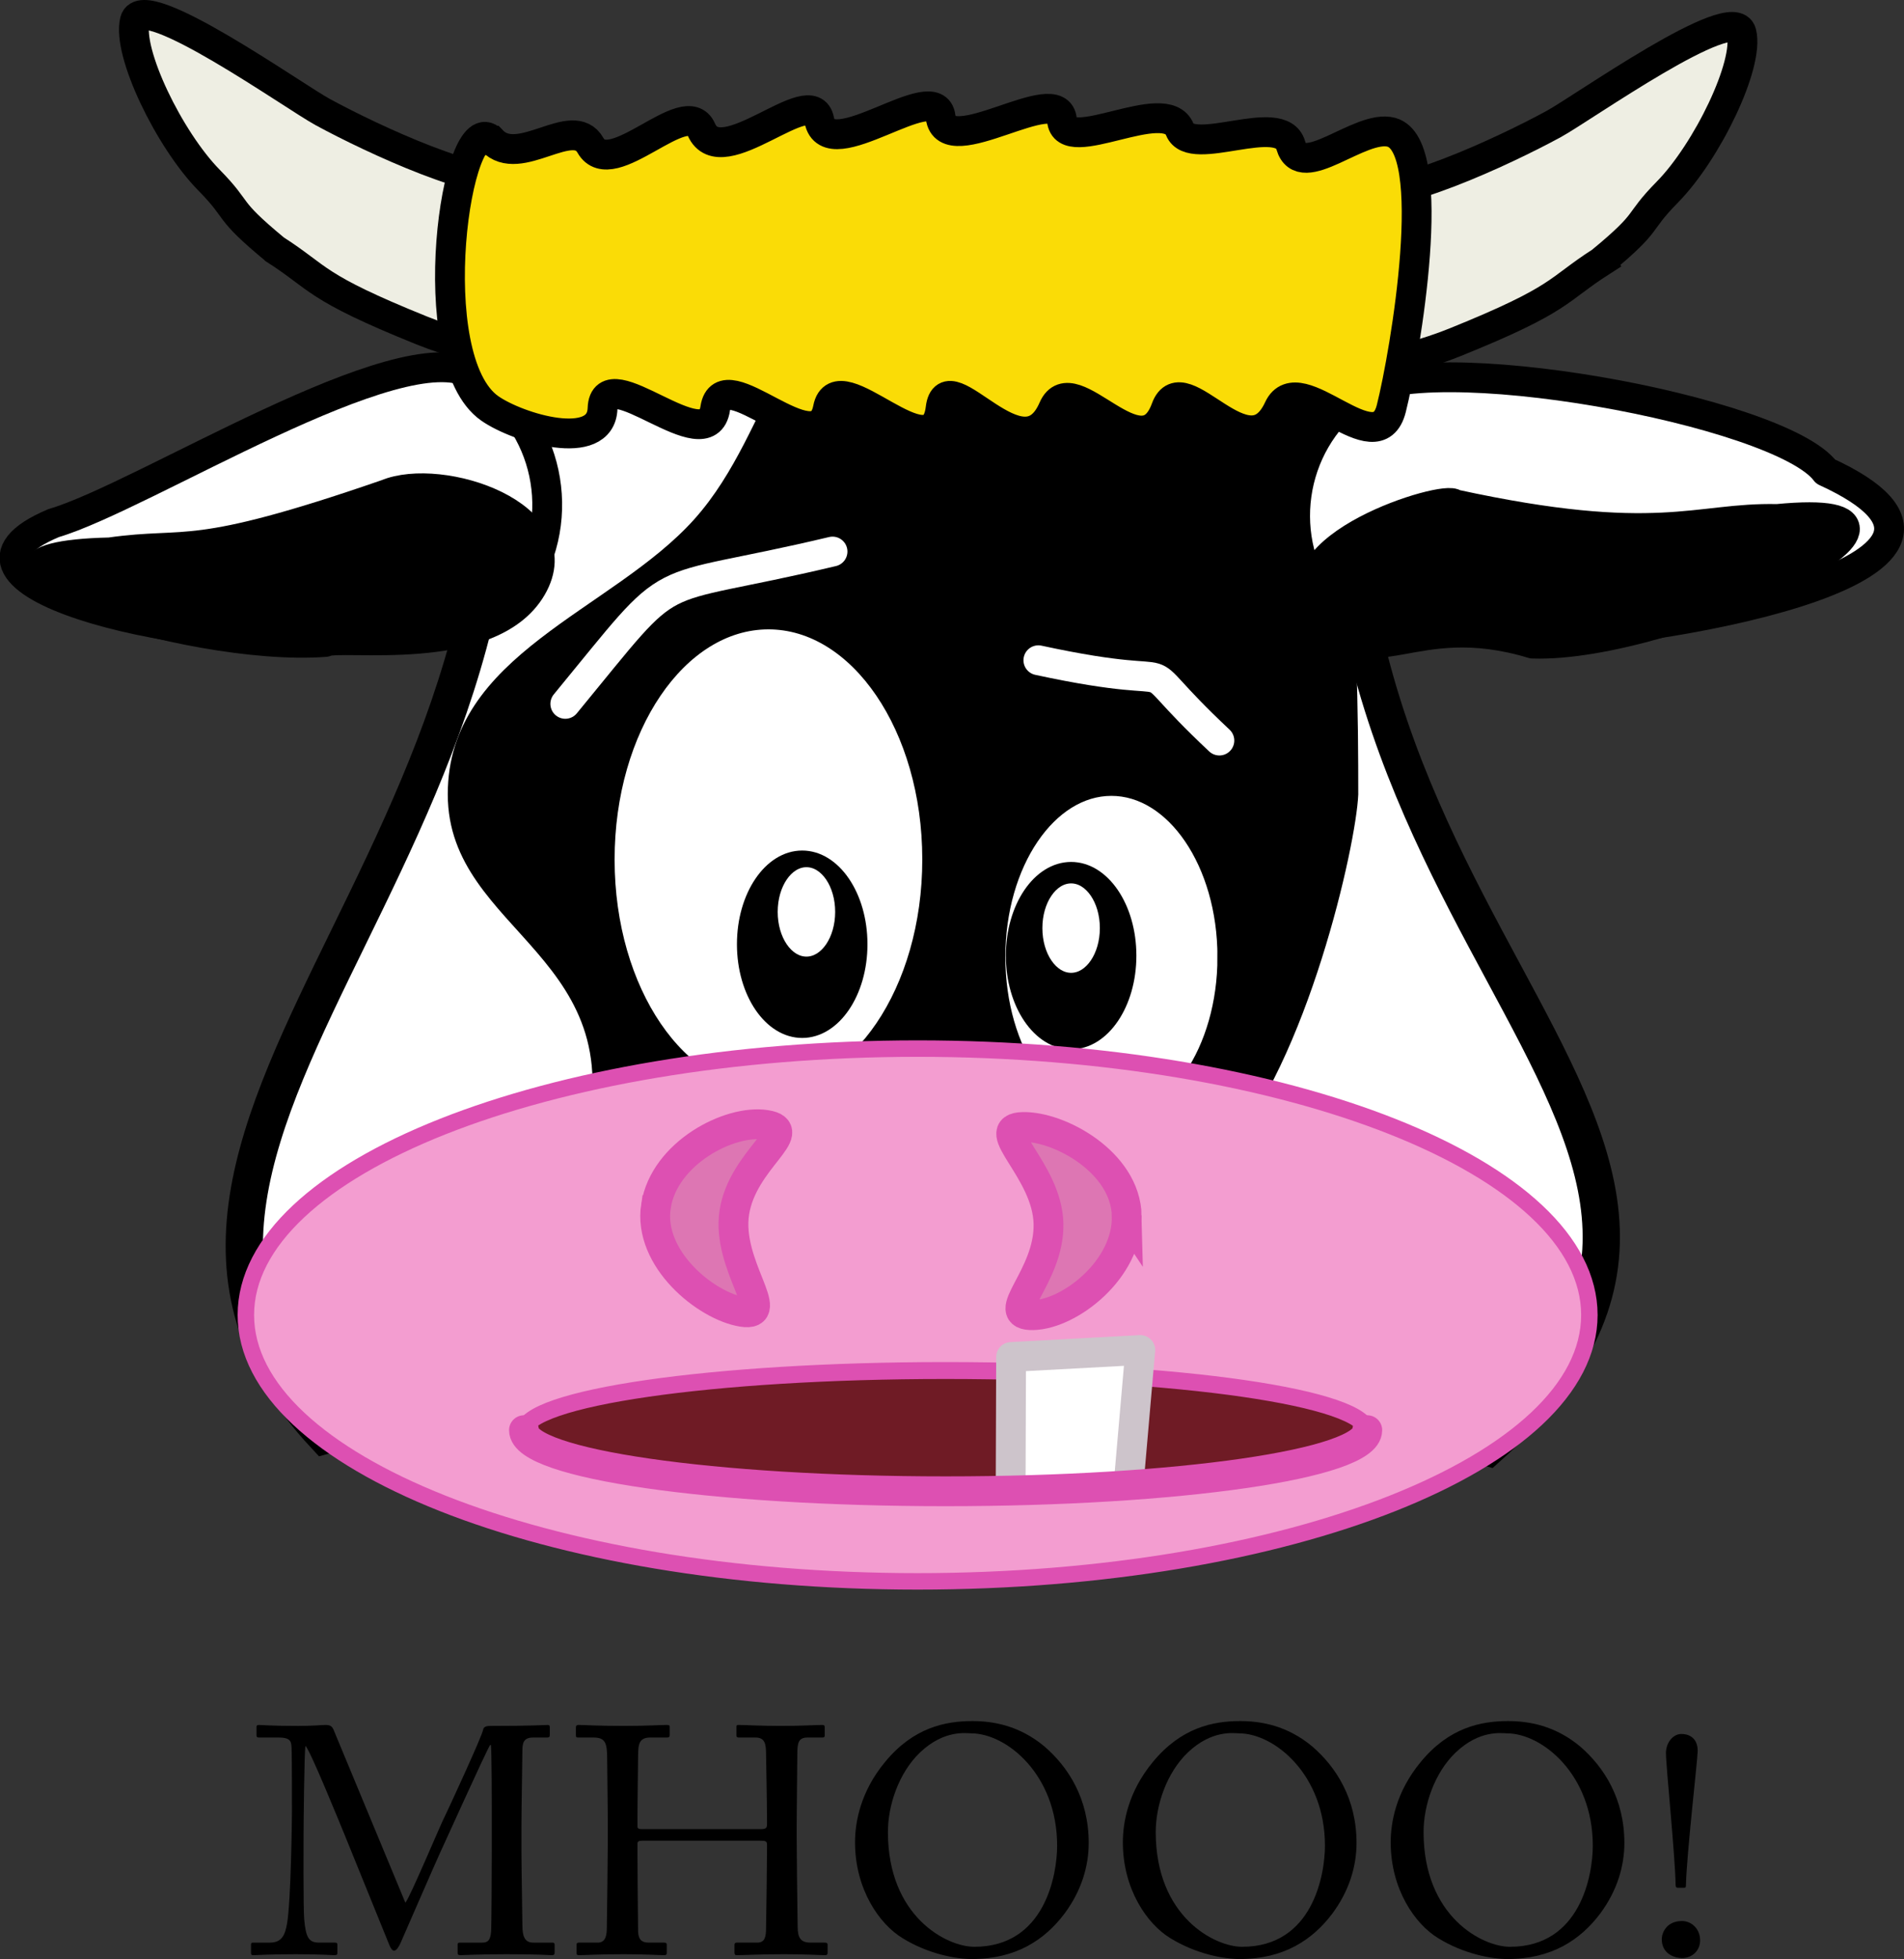 <?xml version="1.0" encoding="UTF-8" standalone="no"?>
<!-- Generator: Adobe Illustrator 13.0.2, SVG Export Plug-In . SVG Version: 6.00 Build 14948)  -->
<svg
    xmlns:inkscape="http://www.inkscape.org/namespaces/inkscape"
    xmlns:rdf="http://www.w3.org/1999/02/22-rdf-syntax-ns#"
    xmlns="http://www.w3.org/2000/svg"
    xmlns:xlink="http://www.w3.org/1999/xlink"
    xmlns:cc="http://web.resource.org/cc/"
    xmlns:dc="http://purl.org/dc/elements/1.1/"
    xmlns:sodipodi="http://inkscape.sourceforge.net/DTD/sodipodi-0.dtd"
    xmlns:svg="http://www.w3.org/2000/svg"
    xmlns:ns1="http://sozi.baierouge.fr"
    id="svg2"
    style="enable-background:new 29.716 123.651 562.568 578.562"
    sodipodi:docname="Mhooo.svg"
    xml:space="preserve"
    viewBox="29.716 123.651 562.568 578.562"
    sodipodi:version="0.32"
    version="1.1"
    y="0px"
    x="0px"
    inkscape:version="0.41"
    sodipodi:docbase="/home/peterm/afbeeldingen/svg/Mhooo"
  >
<rect x="29.716" y="123.651" width="562.568" height="578.562" fill="#333333" stroke="none"/>
<sodipodi:namedview
      id="base"
      bordercolor="#666666"
      inkscape:window-width="1014"
      inkscape:window-y="0"
      pagecolor="#ffffff"
      inkscape:zoom="0.50000000"
      inkscape:pageshadow="2"
      borderopacity="1.0"
      inkscape:current-layer="layer1"
      inkscape:cx="682.18896"
      inkscape:cy="626.43848"
      inkscape:window-x="0"
      inkscape:window-height="705"
      inkscape:pageopacity="0.0"
      inkscape:document-units="px"
    >
	</sodipodi:namedview
  >
<g
      id="layer1"
      inkscape:label="Layer 1"
      inkscape:groupmode="layer"
    >
	<g
        style="enable-background:new"
      >
		<path
          d="m149.5 685.55c1.333-1.429 10.856-24.188 11.618-25.427 0.667-1.333 11.047-23.713 11.333-25.617 0.19-1.048 1.238-1.143 2.19-1.143 12.666 0 15.904-0.286 16.951-0.286 0.476 0 0.571 0.286 0.571 0.667v2.19c0 0.571-0.095 0.857-0.762 0.857h-4.19c-2.857 0-3.143 1.714-3.143 3.904 0 2.762-0.286 16.379-0.286 22.76v6.666c0 4.762 0.286 20.188 0.286 22.094 0 3.618 0.857 5.142 3.238 5.142h5.618c0.572 0 0.667 0.286 0.667 0.667v2.19c0 0.571-0.095 0.857-0.857 0.857-1.143 0-2.856-0.286-13.332-0.286-8.761 0-12.475 0.286-13.713 0.286-0.667 0-0.762-0.286-0.762-0.857v-2.19c0-0.477 0.095-0.667 0.762-0.667h6.476c1.619 0 2.476-0.571 2.667-3.428 0.095-1.143 0.19-17.713 0.19-24.76v-6.095c0-6.285 0-23.236-0.286-24.094h-0.191c-0.952 1.238-14.475 31.235-14.951 32.188-0.572 1.143-11.142 25.426-11.523 26.283s-1.143 2.285-1.905 2.285c-0.571 0-1.047-0.762-1.428-1.714-0.286-0.667-12.475-30.76-12.952-31.902-1.809-4.38-10.475-25.712-11.808-26.854-0.381 1.333-0.572 25.427-0.572 26.569s-0.095 21.236 0.19 24.569c0.477 5.428 1.333 6.951 4.381 6.951h4.761c0.572 0 0.667 0.286 0.667 0.667v2.381c0 0.381-0.095 0.667-0.857 0.667-1.047 0-3.619-0.286-11.522-0.286-8.095 0-11.428 0.286-12.285 0.286-0.762 0-0.857-0.096-0.857-0.857v-2.285c0-0.286 0.095-0.572 0.571-0.572h5.047c3.619 0 4.476-2.476 5.047-5.714 1.143-6.761 1.428-31.14 1.428-32.854 0-1.334 0-15.713-0.095-18.475-0.095-2.19 0-3.523-3.904-3.523h-5.809c-0.571 0-0.667-0.286-0.667-0.667v-2.477c0-0.285 0.095-0.571 0.667-0.571 0.952 0 3.523 0.286 11.618 0.286 4.476 0 6.952-0.286 8.094-0.286 1.429 0 2 0.381 2.476 1.619l21.12 50.85z"
      />
		<path
          d="m209.3 663.26c0-5.904-0.19-18.761-0.19-20.284 0-4.856-0.667-6.189-4.19-6.189h-4.476c-0.476 0-0.571-0.191-0.571-0.763v-2.285c0-0.477 0.286-0.667 0.762-0.667 1.905 0 4.952 0.286 13.333 0.286 7.428 0 10.856-0.286 12.666-0.286 0.667 0 0.952 0.096 0.952 0.477v2.476c0 0.571-0.19 0.763-0.762 0.763h-4.857c-3.238 0-3.714 1.618-3.714 5.428 0 1.333-0.19 13.903-0.19 19.236v1.619c0 0.476 0.286 0.762 1.143 0.762h35.235c1.429 0 1.905-0.19 1.905-1.429v-0.952c0-5.428-0.286-18.665-0.286-19.808 0-3.048-0.381-4.856-3.143-4.856h-4.951c-0.477 0-0.667-0.191-0.667-0.667v-2.477c0-0.381 0.095-0.571 0.571-0.571 2 0 6.095 0.286 12.57 0.286s10.38-0.286 12.189-0.286c0.666 0 0.762 0.19 0.762 0.763v2.285c0 0.571-0.19 0.667-0.762 0.667h-4.285c-2.762 0-3.047 1.618-3.047 5.047 0 1.333-0.191 17.427-0.191 20.95v3.238c0 3.047 0.191 21.141 0.286 26.569 0 3.428 0.952 4.761 3.81 4.761h4.189c0.666 0 0.857 0.19 0.857 0.667v2.285c0 0.572-0.191 0.763-0.762 0.763-1.81 0-5.047-0.286-12-0.286-8.284 0-11.332 0.286-14.188 0.286-0.381 0-0.571-0.286-0.571-0.667v-2.381c0-0.477 0.19-0.667 0.762-0.667h6c2.285 0 2.57-1.809 2.57-4.38 0.096-4.477 0.286-19.809 0.286-23.236v-1.333c0-1.048-0.477-1.144-2.095-1.144h-34.855c-1.047 0-1.333 0.286-1.333 0.953v1.999c0 2.571 0.095 17.237 0.19 23.903 0.095 2.285 1.047 3.237 3.047 3.237h4.667c0.571 0 0.762 0.19 0.762 0.667v2.381c0 0.477-0.19 0.667-0.762 0.667-1.81 0-5.143-0.286-11.999-0.286-8.19 0-11.047 0.286-13.237 0.286-0.476 0-0.667-0.19-0.667-0.667v-2.476c0-0.382 0.286-0.572 0.667-0.572h5.619c2.381 0 2.667-2.285 2.667-4.57 0.095-4.477 0.286-22.951 0.286-25.427v-4.1z"
      />
		<path
          d="m296.35 696.02c-6.762-4.095-14-14.38-14-28.283 0-5.809 1.524-14.855 8.857-23.712 8.38-10.189 17.808-12.095 25.807-12.095 6 0 13.809 1.238 21.332 7.523 6.951 5.999 13.047 15.332 13.047 28.474 0 6.952-2.191 14.189-7.143 20.855-5.809 7.714-14.285 13.428-27.426 13.428-4.68 0-12.96-1.52-20.48-6.19zm45.71-27.33c0-20.855-14.856-33.14-25.427-33.14-1.428 0-7.904-1.143-15.046 5.618-6.38 6.095-9.522 15.713-9.522 23.522 0 25.045 17.426 33.901 25.521 33.901 20.95 0 24.48-21.42 24.48-29.9z"
      />
		<path
          d="m375.48 696.02c-6.761-4.095-13.999-14.38-13.999-28.283 0-5.809 1.523-14.855 8.856-23.712 8.38-10.189 17.808-12.095 25.808-12.095 6 0 13.809 1.238 21.332 7.523 6.951 5.999 13.047 15.332 13.047 28.474 0 6.952-2.191 14.189-7.143 20.855-5.811 7.714-14.285 13.428-27.427 13.428-4.67 0-12.95-1.52-20.48-6.19zm45.71-27.33c0-20.855-14.855-33.14-25.426-33.14-1.429 0-7.904-1.143-15.047 5.618-6.38 6.095-9.522 15.713-9.522 23.522 0 25.045 17.427 33.901 25.521 33.901 20.96 0 24.48-21.42 24.48-29.9z"
      />
		<path
          d="m454.62 696.02c-6.762-4.095-14-14.38-14-28.283 0-5.809 1.523-14.855 8.857-23.712 8.379-10.189 17.807-12.095 25.807-12.095 6 0 13.809 1.238 21.332 7.523 6.951 5.999 13.047 15.332 13.047 28.474 0 6.952-2.191 14.189-7.143 20.855-5.811 7.714-14.285 13.428-27.428 13.428-4.67 0-12.95-1.52-20.48-6.19zm45.71-27.33c0-20.855-14.855-33.14-25.426-33.14-1.428 0-7.904-1.143-15.047 5.618-6.381 6.095-9.523 15.713-9.523 23.522 0 25.045 17.428 33.901 25.523 33.901 20.96 0 24.48-21.42 24.48-29.9z"
      />
		<path
          d="m520.71 696.31c0-1.619 1.238-5.333 6-5.333 2.666 0 5.332 2.19 5.332 5.714 0 3.143-2.475 5.237-5.332 5.237-2.09 0-6-1.15-6-5.62zm10.57-54.95c0 2.096-3.236 30.093-3.428 39.14 0 0.477-0.096 0.667-0.666 0.667h-1.715c-0.57 0-0.666-0.381-0.666-0.952-0.191-9.143-2.857-34.95-2.857-38.854 0-2.952 2-5.618 4.572-5.618 2.6-0.01 5.07 1.52 4.78 5.61z"
      />
	</g
    >
	<g
        id="g1729"
      >
		<path
          id="path1501"
          sodipodi:nodetypes="ccccc"
          style="stroke:#000000;stroke-width:11.012;fill:#FFFFFF"
          d="m168.28 191.72c127.53-0.496 126.69-2.522 266.8-2.856-50.341 205.74 142.46 265.24 34.231 362.22-206.31-57.898-146.57-56.4-343.57-3.523-85.573-91.74 90.36-182.86 42.54-355.84z"
      />
		<path
          id="path1503"
          sodipodi:nodetypes="cscscscsc"
          d="m431.04 358.22c-0.61 15.11-15.064 79.021-39.411 106.21-24.346 27.191-48.985-26.338-86.109-26.338-37.125 0-114.57 61.299-104.09 26.338 17.579-58.635-39.411-64.749-39.411-106.21 0-41.464 48.513-54.051 72.858-81.243 24.346-27.192 24.526-68.988 61.65-68.988 37.125 0 40.296 35.257 99.579 13.537 34.27-12.56 34.93 95.23 34.93 136.69z"
      />
			<path
          id="path1505"
          sodipodi:rx="24.285715"
          sodipodi:ry="35.714287"
          style="stroke:#000000;stroke-width:4.486;fill:#FFFFFF"
          sodipodi:type="arc"
          d="m304.46 377.48c0.023 38.737-21.311 70.167-47.652 70.202s-47.714-31.34-47.737-70.077v-0.125c-0.023-38.737 21.311-70.167 47.653-70.202 26.341-0.035 47.714 31.34 47.736 70.077v0.12z"
          sodipodi:cy="365.21933"
          sodipodi:cx="301.42856"
      />
		<g
          id="g1507"
          transform="matrix(1.424 0 0 1.424 -100.24 -143.89)"
        >
				<path
            id="path1509"
            sodipodi:rx="24.285715"
            sodipodi:ry="35.714287"
            style="stroke:#000000;stroke-width:2.1"
            sodipodi:type="arc"
            d="m270.2 383.71c0.006 10.144-5.581 18.374-12.479 18.384-6.898 0.008-12.495-8.207-12.501-18.351v-0.033c-0.006-10.144 5.58-18.375 12.479-18.384 6.898-0.009 12.494 8.207 12.501 18.351v0.03z"
            sodipodi:cy="365.21933"
            sodipodi:cx="301.42856"
        />
				<path
            id="path1521"
            sodipodi:rx="24.285715"
            sodipodi:ry="35.714287"
            style="stroke:#000000;stroke-width:2.1;fill:#FFFFFF"
            sodipodi:type="arc"
            d="m265.6 377c0.003 5.695-3.133 10.316-7.006 10.322-3.872 0.005-7.015-4.608-7.018-10.303v-0.019c-0.003-5.695 3.134-10.316 7.006-10.321s7.015 4.608 7.018 10.303v0.02z"
            sodipodi:cy="365.21933"
            sodipodi:cx="301.42856"
        />
		</g
      >
		<path
          id="path1523"
          sodipodi:nodetypes="cssscssc"
          style="stroke:#000000;stroke-width:8.809;fill:#EEEEE3"
          d="m502.89 200.85c15.032-12.443 9.963-10.805 19.492-20.49 11.658-11.849 24.24-37.695 21.881-47.05-2.358-9.356-47.021 22.364-55.497 26.974-14.838 8.068-47.365 23.192-58.563 19.959-14.644 3.692-35.283 60.813-20.64 57.12 14.644-3.692 33.257-5.844 50.032-12.616 32.01-12.92 29.89-15.32 43.3-23.89z"
      />
			<path
          id="path1526"
          sodipodi:rx="24.285715"
          sodipodi:ry="35.714287"
          style="stroke:#000000;stroke-width:6.212;fill:#FFFFFF"
          sodipodi:type="arc"
          d="m392.54 406.28c0.017 27.97-15.389 50.667-34.41 50.691-19.021 0.025-34.453-22.631-34.47-50.601v-0.09c-0.018-27.972 15.389-50.667 34.409-50.692s34.453 22.63 34.471 50.603v0.09z"
          sodipodi:cy="365.21933"
          sodipodi:cx="301.42856"
      />
		<g
          id="g1528"
          transform="matrix(1.424 0 0 1.424 -127.81 -139.5)"
        >
				<path
            id="path1530"
            sodipodi:rx="24.285715"
            sodipodi:ry="35.714287"
            style="stroke:#000000;stroke-width:2.1"
            sodipodi:type="arc"
            d="m345.36 382.99c0.006 10.144-5.581 18.374-12.479 18.384-6.898 0.008-12.494-8.207-12.501-18.351v-0.032c-0.006-10.144 5.581-18.375 12.479-18.384s12.494 8.207 12.501 18.351v0.03z"
            sodipodi:cy="365.21933"
            sodipodi:cx="301.42856"
        />
				<path
            id="path1532"
            sodipodi:rx="24.285715"
            sodipodi:ry="35.714287"
            style="stroke:#000000;stroke-width:2.1;fill:#FFFFFF"
            sodipodi:type="arc"
            d="m339.88 377.28c0.003 5.695-3.133 10.316-7.006 10.322-3.872 0.005-7.015-4.608-7.018-10.303v-0.019c-0.003-5.695 3.134-10.316 7.006-10.321 3.873-0.005 7.015 4.608 7.018 10.303v0.02z"
            sodipodi:cy="365.21933"
            sodipodi:cx="301.42856"
        />
		</g
      >
			<path
          id="path1534"
          sodipodi:rx="122.00000"
          sodipodi:ry="39.000000"
          style="stroke:#DD50B2;stroke-width:4.863;stroke-linecap:round;fill:#F39DD0"
          sodipodi:type="arc"
          d="m499.32 512c0 43.449-88.862 78.672-198.48 78.672s-198.48-35.223-198.48-78.672 88.862-78.672 198.48-78.672 198.48 35.22 198.48 78.67z"
          sodipodi:cy="578.36218"
          sodipodi:cx="869.00000"
      />
		<path
          id="path1536"
          sodipodi:nodetypes="ccccc"
          style="stroke:#DD50B2;stroke-width:8.809;fill:#DD76B3"
          d="m223.54 479.78c2.474-15.645 21.817-25.6 32.456-23.918 10.638 1.684-6.825 10.152-9.3 25.797-2.474 15.643 12.988 31.104 2.35 29.422-10.64-1.69-27.98-15.66-25.51-31.3z"
      />
			<path
          id="path1538"
          sodipodi:nodetypes="ccccc"
          style="stroke-linejoin:round;stroke:#000000;stroke-width:8.809;stroke-linecap:round;fill:#FFFFFF"
          d="m483.83 311.55c-36.157-10.958-47.644 10.897-62.466-8.762s-10.897-47.644 8.762-62.467c19.659-14.822 125.71 4.608 139 22.589 61.37 28.1-44 46.91-85.29 48.64z"
      />
			<path
          id="path1540"
          sodipodi:nodetypes="ccccc"
          style="stroke-linejoin:round;stroke:#000000;stroke-width:8.809;stroke-linecap:round"
          d="m482.59 313.73c-36.157-10.958-47.645 10.897-62.467-8.762s37.177-35.5 39.363-32.392c60.064 13.069 71.448 3.802 95.314 4.35 60.31-5.81-30.91 38.19-72.2 36.8z"
      />
		<path
          id="path1542"
          sodipodi:nodetypes="cssscssc"
          style="stroke:#000000;stroke-width:8.809;fill:#EEEEE3"
          d="m110.94 197.31c-15.033-12.444-9.963-10.805-19.493-20.491-11.658-11.849-24.24-37.694-21.881-47.05 2.359-9.355 47.021 22.365 55.497 26.974 14.838 8.068 47.365 23.192 58.564 19.959 14.644 3.693 35.283 60.813 20.639 57.121-14.644-3.693-33.256-5.844-50.032-12.617-32-12.91-29.88-15.31-43.29-23.89z"
      />
		<path
          id="path1544"
          sodipodi:nodetypes="ccccc"
          style="stroke:#DD50B2;stroke-width:8.809;fill:#DD76B3"
          d="m362.63 482.7c0.372 15.834-16.872 29.096-27.64 29.35-10.768 0.252 4.894-11.211 4.521-27.045s-18.356-28.27-7.589-28.523c10.77-0.25 30.34 10.38 30.71 26.22z"
      />
		<path
          id="path1546"
          sodipodi:nodetypes="cc"
          style="stroke:#FFFFFF;stroke-width:8.809;stroke-linecap:round;fill:none"
          d="m275.7 286.54c-56.842 13.524-44.072 2.623-78.956 44.982"
      />
		<path
          id="path1548"
          sodipodi:nodetypes="cc"
          style="stroke:#FFFFFF;stroke-width:8.809;stroke-linecap:round;fill:none"
          d="m336.52 318.64c50.676 10.944 22.956-4.94 53.479 23.714"
      />
		<g
          id="g1550"
          transform="matrix(.975 .223 -.223 .975 -417.34 -202.98)"
        >
				<path
            id="path1552"
            sodipodi:nodetypes="ccccc"
            style="stroke-linejoin:round;stroke:#000000;stroke-width:8.809;stroke-linecap:round;fill:#FFFFFF"
            d="m642.57 380.42c30.356-22.493 48.531-5.781 55.869-29.283s-5.781-48.532-29.283-55.869c-23.502-7.338-86.554 56.914-110.71 70.449-36.32 26.04 44.65 26.97 84.12 14.7z"
        />
				<path
            id="path1554"
            sodipodi:nodetypes="ccccc"
            style="stroke-linejoin:round;stroke:#000000;stroke-width:8.809;stroke-linecap:round"
            d="m644.47 382.05c3.571-3.182 48.532-5.781 55.869-29.283 7.338-23.502-33.813-27.352-47.971-17.247-52.157 32.529-53.538 26.391-75.827 34.942-58.73 14.84 28.47 23.86 67.93 11.59z"
        />
		</g
      >
			<path
          id="path1556"
          sodipodi:rx="70.710678"
          sodipodi:ry="10.242640"
          style="stroke:#DD50B2;stroke-width:5;stroke-linecap:round;fill:#6F1B25"
          sodipodi:type="arc"
          d="m433.62 546.45c0 9.967-55.778 18.047-124.58 18.047s-124.58-8.08-124.58-18.047c0-9.967 55.779-18.047 124.58-18.047s124.58 8.09 124.58 18.05z"
          sodipodi:cy="490.91940"
          sodipodi:cx="970.15051"
      />
			<path
          id="path1562"
          sodipodi:nodetypes="cccc"
          style="stroke-linejoin:round;stroke:#CDC4CB;stroke-width:8.809;fill:#FFFFFF"
          d="m328.33 562.58l0.132-38.174 38.168-2.059-3.393 39.016"
      />
		<path
          id="path1568"
          sodipodi:nodetypes="ccc"
          style="stroke:#DD50B2;stroke-width:8.809;stroke-linecap:round;fill:none"
          d="m184.53 546.02c0 9.961 55.814 18.047 124.59 18.047 68.771 0 124.58-8.086 124.58-18.047"
      />
		<path
          id="path1570"
          sodipodi:nodetypes="cssssssssssssssssss"
          style="stroke:#000000;stroke-width:8.809;fill:#FADC06"
          d="m175.07 165.13c8.055 8.51 23.862-7.83 29.097 1.429 6.198 10.961 28.239-15.097 32.781-4.648 5.831 13.414 32.607-14.431 34.831-2.788 2.68 14.034 34.408-12.848 35.854-0.927 1.63 13.433 34.943-10.886 35.854 0.933 0.849 11 30.64-7.801 34.83 2.793 3.389 8.567 29.861-5.574 32.781 4.653 3.145 11.019 20.431-6.347 29.707-3.866 14.571 3.896 4.092 65.326-0.004 81.589-4.317 17.145-27.373-12.784-33.293-0.003-9.161 19.78-28.352-13.532-33.293-0.003-7.225 19.782-27.646-13.009-33.293-0.001-9.162 21.099-31.498-14.915-33.294-0.003-2.382 19.78-30.439-14.605-33.293-0.003-3.351 17.144-31.065-14.805-33.294-0.002-2.381 15.825-32.784-15.097-33.293-0.003-0.444 13.188-24.93 5.824-33.293-0.002-20.84-14.51-9.78-90.1 0.59-79.15z"
      />
	</g
    >
</g
  >
</svg
>
